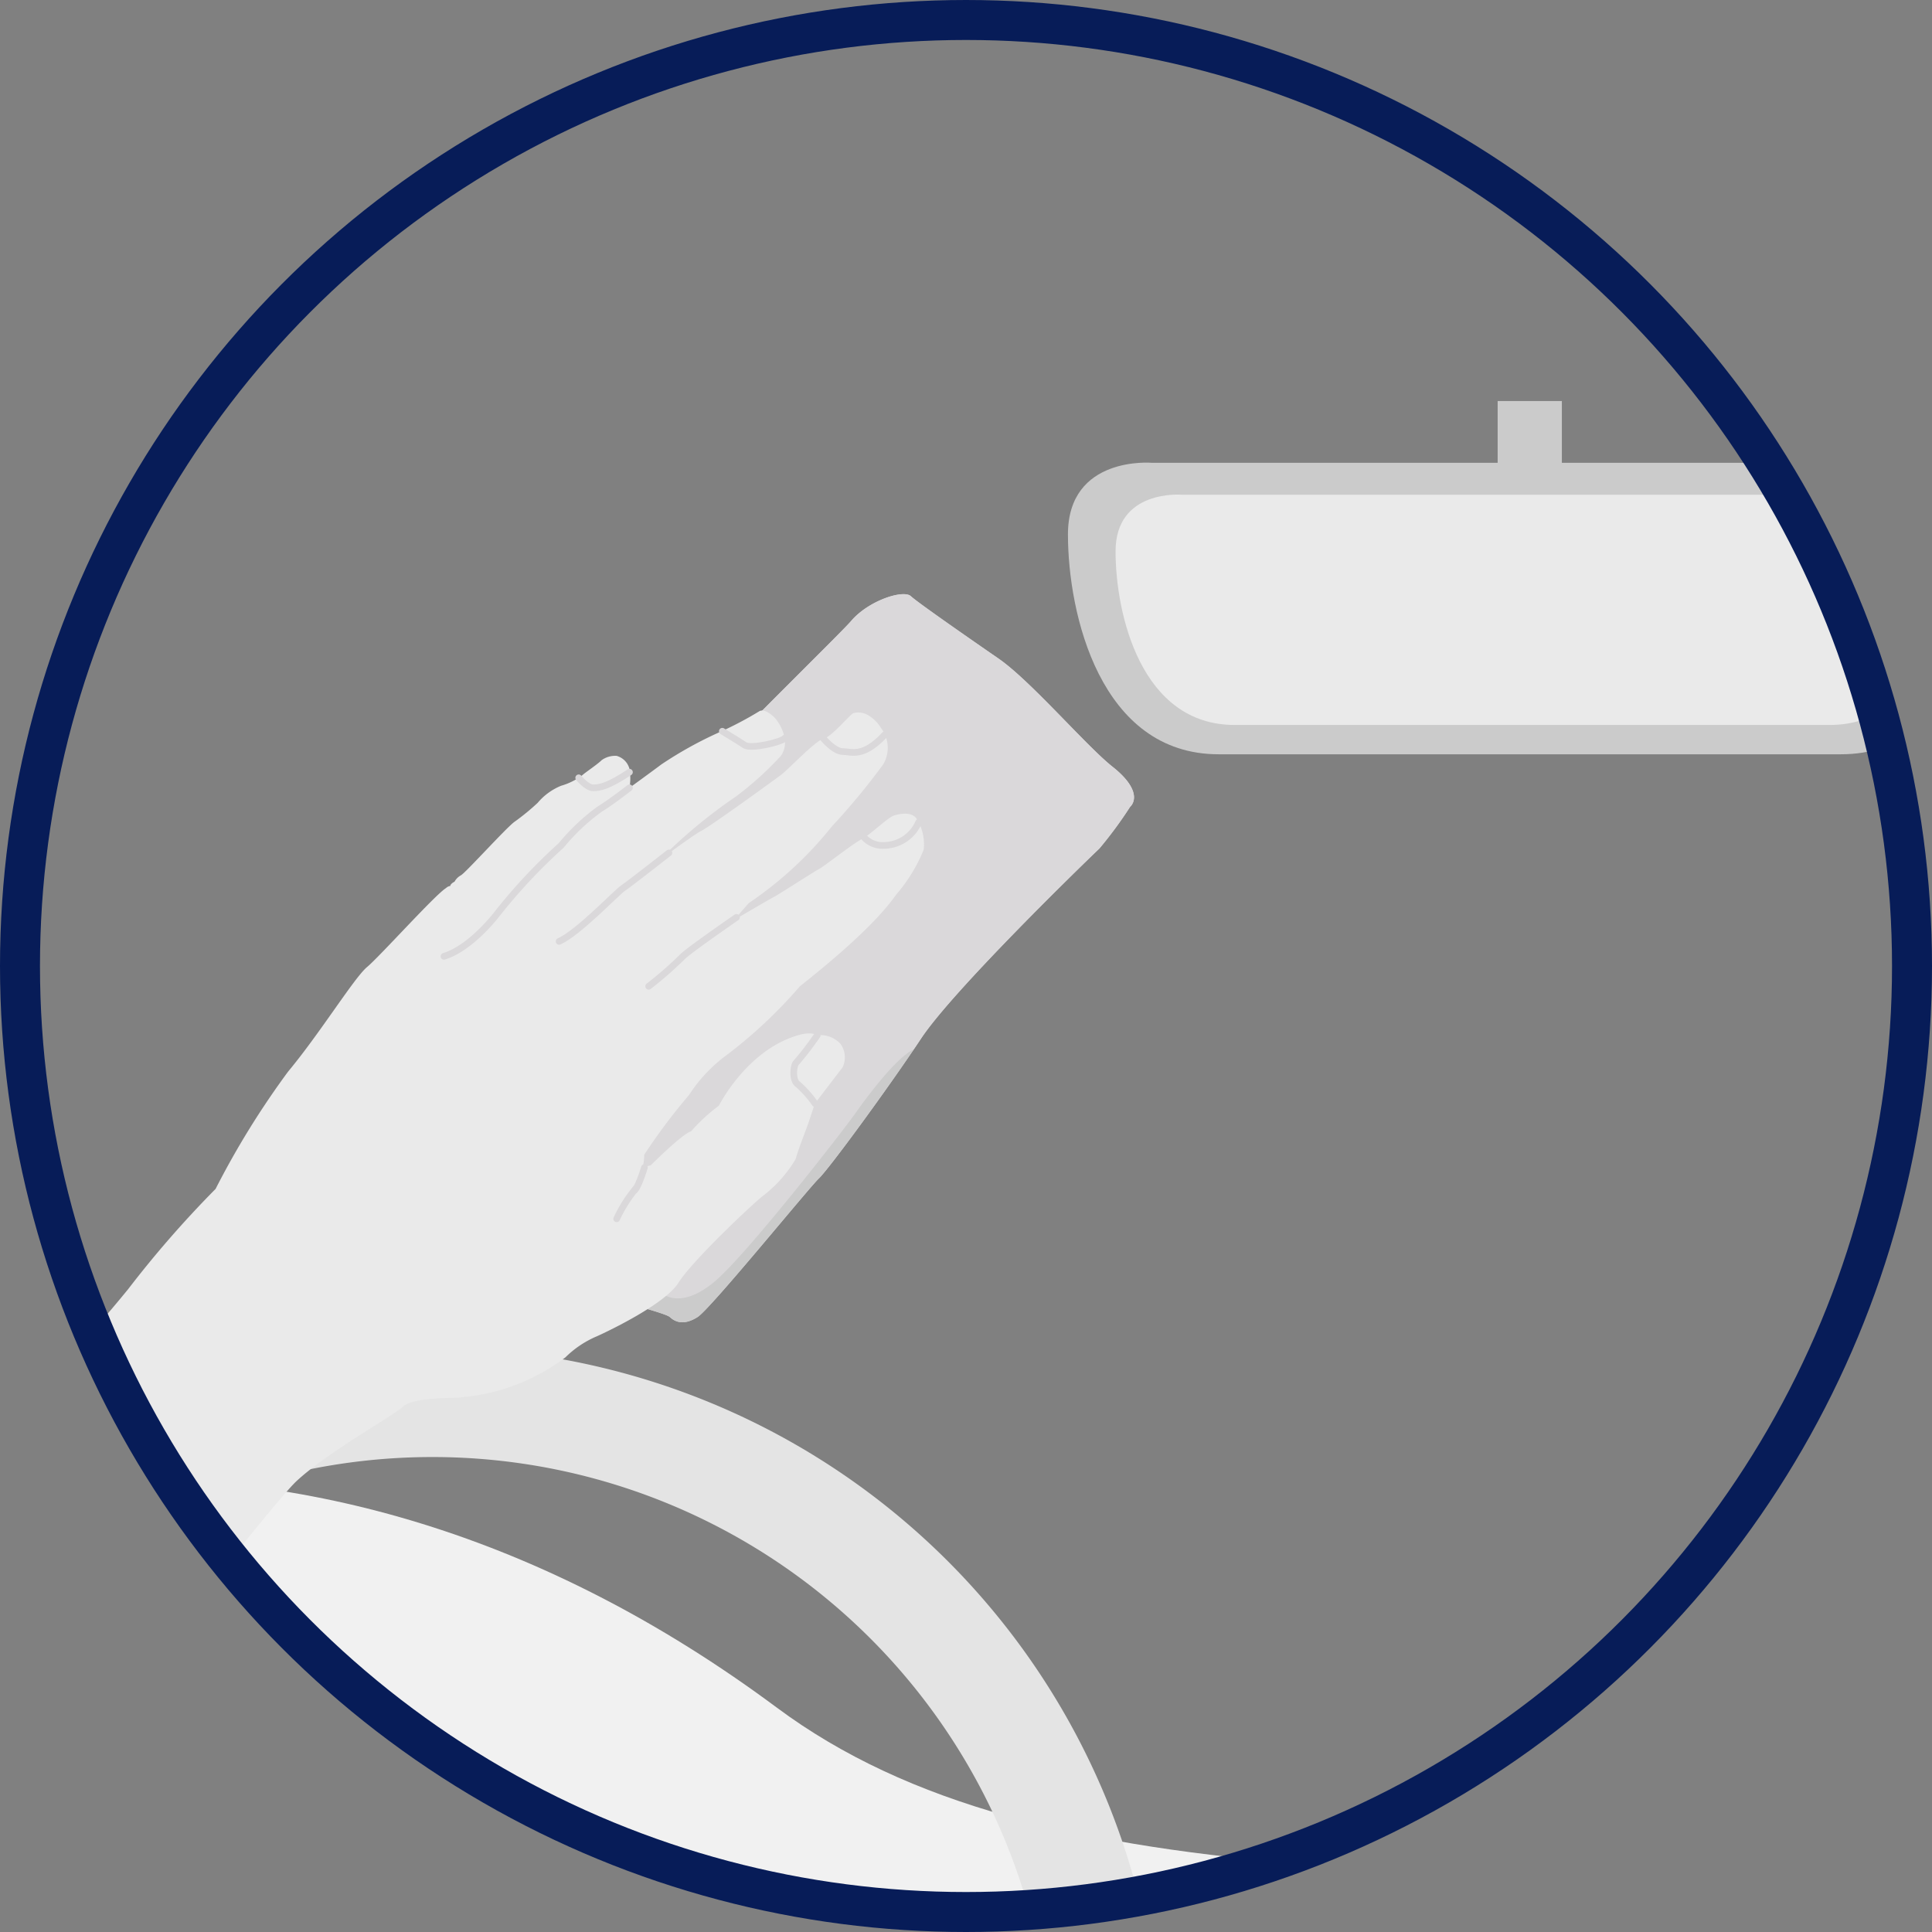 <svg xmlns="http://www.w3.org/2000/svg" xmlns:xlink="http://www.w3.org/1999/xlink" width="145" height="145" viewBox="0 0 145 145"><rect x="0" y="0" width="145" height="145" fill="#808080" stroke="none"/><defs><style>.a,.h,.i{fill:none;}.b{clip-path:url(#a);}.c{fill:#f1f1f1;}.d{fill:#e4e4e4;}.e{fill:#dad8da;}.f{fill:#cbcbcb;}.g{fill:#eaeaea;}.h{stroke:#dad8da;stroke-linecap:round;stroke-width:0.5px;}.h,.i{stroke-miterlimit:10;}.i{stroke:#071c58;stroke-width:3px;}</style><clipPath id="a"><circle class="a" cx="71" cy="71" r="71" transform="translate(0 0)"/></clipPath></defs><g transform="translate(-187.14 -234.837)"><g transform="translate(188.64 236.337)"><g class="b" transform="translate(0 0)"><path class="c" d="M-79.168,673.4s18.322-2.722,29.478-10.771c26.455-19.085,63.3-26.077,98.638.189,19.657,14.612,52.153,12.66,108.464,12.66v12.849l-237.146-.189Z" transform="translate(7.865 -536.15)"/><path class="d" d="M154.648,608.9a54.7,54.7,0,1,0,54.7,54.7A54.7,54.7,0,0,0,154.648,608.9Zm0,101.191A46.489,46.489,0,1,1,201.137,663.6,46.489,46.489,0,0,1,154.648,710.093Z" transform="translate(-123.698 -509.26)"/><path class="e" d="M292.4,433.986s-4.715,6.034-4.386,7.387,10.417,6.97,12.391,7.7,9.321,2.5,9.759,2.913,1.1.624,2.083,0,8.334-9.675,9.1-10.4,5.263-6.867,7.676-10.508,12.281-13.213,13.378-14.253a30.652,30.652,0,0,0,2.3-3.121c.439-.416.658-1.457-1.316-3.017s-6.141-6.45-8.553-8.115c-.837-.577-6.031-4.162-6.579-4.682s-3.18.312-4.5,1.873S297.773,425.038,292.4,433.986Z" transform="translate(-261.39 -354.639)"/><path class="e" d="M343.389,410.681c-1.974-1.561-6.141-6.45-8.553-8.115-.837-.577-6.031-4.162-6.579-4.682s-3.18.312-4.5,1.873-25.988,25.281-31.361,34.228c0,0-4.715,6.034-4.386,7.387.31,1.273,9.267,6.326,11.963,7.522a34.077,34.077,0,0,0,4.595-.031,17.326,17.326,0,0,1,4.386-.312c.329.208,0,.832.329,1.352s1.755,1.457,4.167-.52,9.759-11.444,10.637-12.692,3.074-4.2,4.388-4.8c.191-.282.374-.555.546-.815,2.412-3.641,12.281-13.213,13.378-14.253a30.652,30.652,0,0,0,2.3-3.121C345.144,413.282,345.363,412.242,343.389,410.681Z" transform="translate(-261.39 -354.639)"/><path class="f" d="M356.844,530.084c-.877,1.248-8.224,10.716-10.637,12.692s-3.838,1.04-4.167.52,0-1.144-.329-1.352a17.325,17.325,0,0,0-4.386.312,34.06,34.06,0,0,1-4.595.031c.168.074.312.134.428.177,1.974.728,9.321,2.5,9.759,2.913s1.1.624,2.083,0,8.334-9.675,9.1-10.4c.713-.676,4.641-6.018,7.13-9.693C359.919,525.888,357.721,528.836,356.844,530.084Z" transform="translate(-294.144 -448.032)"/><path class="g" d="M76.108,511.314s26.1-24.979,27.7-26.421A106.6,106.6,0,0,0,114.3,473.764a79.467,79.467,0,0,1,6.565-7.526,62.961,62.961,0,0,1,5.444-8.807c2.4-2.882,4.964-7.046,5.924-7.846s5.124-5.444,5.925-5.925a.559.559,0,0,1,.32-.16s0-.16.32-.32a1.2,1.2,0,0,1,.48-.48c.32-.16,3.362-3.523,4-4a17.014,17.014,0,0,0,1.762-1.441,4.538,4.538,0,0,1,1.761-1.281,4.854,4.854,0,0,0,1.6-.8c.16-.16,1.121-.8,1.441-1.121a1.726,1.726,0,0,1,1.121-.32,1.369,1.369,0,0,1,.961.961,3.881,3.881,0,0,1,0,1.441s1.761-1.281,2.4-1.762a29.2,29.2,0,0,1,4.323-2.4,26.345,26.345,0,0,0,3.042-1.6c.32-.16.8.16,1.121.48s1.281,1.761.48,2.882a24.75,24.75,0,0,1-3.363,3.042,38.414,38.414,0,0,0-5.765,4.8s2.562-1.922,3.2-2.242,5.284-3.683,5.925-4.163,2.562-2.562,3.2-2.722,1.922-1.761,2.242-1.921a1.406,1.406,0,0,1,1.121.16,2.762,2.762,0,0,1,.961.961,2.437,2.437,0,0,1,.16,2.722,51.53,51.53,0,0,1-3.843,4.644,28.053,28.053,0,0,1-6.245,5.764l-1.121,1.281s2.722-1.6,3.042-1.761,3.042-1.922,3.363-2.082,2.562-1.921,3.2-2.242,1.922-1.6,2.4-1.761,1.441-.32,1.762.32a3.574,3.574,0,0,1,.48,2.242,12.113,12.113,0,0,1-1.922,3.2c-.32.32-1.281,2.242-7.366,7.045a35.745,35.745,0,0,1-5.444,5.124,11.428,11.428,0,0,0-2.882,3.042,44.514,44.514,0,0,0-3.362,4.483,4.226,4.226,0,0,1-.16,1.121,1.117,1.117,0,0,1,.64-.32s2.4-2.4,3.042-2.562a13.038,13.038,0,0,1,2.082-1.921s2.082-4.163,5.925-5.284c0,0,.961-.32,1.441,0a2.052,2.052,0,0,1,1.761.64,1.738,1.738,0,0,1,.16,1.762l-2.082,2.722-.48,1.441c-.16.48-.8,2.082-.961,2.722a9.8,9.8,0,0,1-2.4,2.722c-.48.32-5.284,4.8-6.4,6.565s-6.085,4-6.085,4a7.556,7.556,0,0,0-2.4,1.6,15.105,15.105,0,0,1-8.647,3.042s-2.882,0-3.523.641-5.6,3.363-8.006,5.6S104.05,517,104.05,517H76.028Z" transform="translate(-106.185 -378.507)"/><path class="h" d="M321.361,452.013s-1.441,1.121-2.242,1.6a15.632,15.632,0,0,0-2.882,2.722,41.657,41.657,0,0,0-4.8,5.124s-1.922,2.562-4,3.2" transform="translate(-275.618 -394.385)"/><path class="h" d="M347.966,470.25s-2.962,2.322-3.443,2.642-3.363,3.363-4.8,4" transform="translate(-299.261 -407.738)"/><path class="h" d="M371.422,488.3s-3.548,2.453-4.028,2.934a28.338,28.338,0,0,1-2.562,2.242" transform="translate(-317.649 -420.951)"/><path class="h" d="M357.945,558.446s-.48,1.6-.8,1.761a10.488,10.488,0,0,0-1.281,2.082" transform="translate(-311.081 -472.316)"/><path class="h" d="M407.093,526.5a8.1,8.1,0,0,0-1.281-1.441c-.48-.32-.32-1.441-.16-1.6a23.537,23.537,0,0,0,1.6-2.082" transform="translate(-347.42 -445.172)"/><path class="h" d="M425.3,462.821a1.842,1.842,0,0,0,1.42.585,2.874,2.874,0,0,0,2.651-1.737" transform="translate(-361.926 -401.455)"/><path class="h" d="M413.863,437.411s.8.961,1.441.961,1.506.5,3.155-1.271" transform="translate(-353.549 -383.466)"/><path class="h" d="M385.472,436.152s1.2.725,1.679,1.045,2.809-.244,3.006-.522" transform="translate(-332.761 -382.772)"/><path class="h" d="M345.223,448.049s.608.753,1.088.753,1.121-.107,2.722-1.174" transform="translate(-303.291 -391.174)"/><g transform="translate(78.648 28.6)"><path class="f" d="M540.353,370.129c8.9,0,11.308-10.567,11.308-16.5s-6.3-5.376-6.3-5.376H519.4v-4.634h-4.82v4.634H488.63s-6.3-.556-6.3,5.376,2.41,16.5,11.309,16.5Z" transform="translate(-482.327 -343.619)"/><path class="g" d="M500.665,369.845s-4.979-.439-4.979,4.246,1.9,13.032,8.932,13.032H549.3c7.029,0,8.932-8.346,8.932-13.032s-4.979-4.246-4.979-4.246Z" transform="translate(-492.109 -362.814)"/></g></g></g><circle class="i" cx="71" cy="71" r="71" transform="translate(188.64 236.337)"/></g></svg>